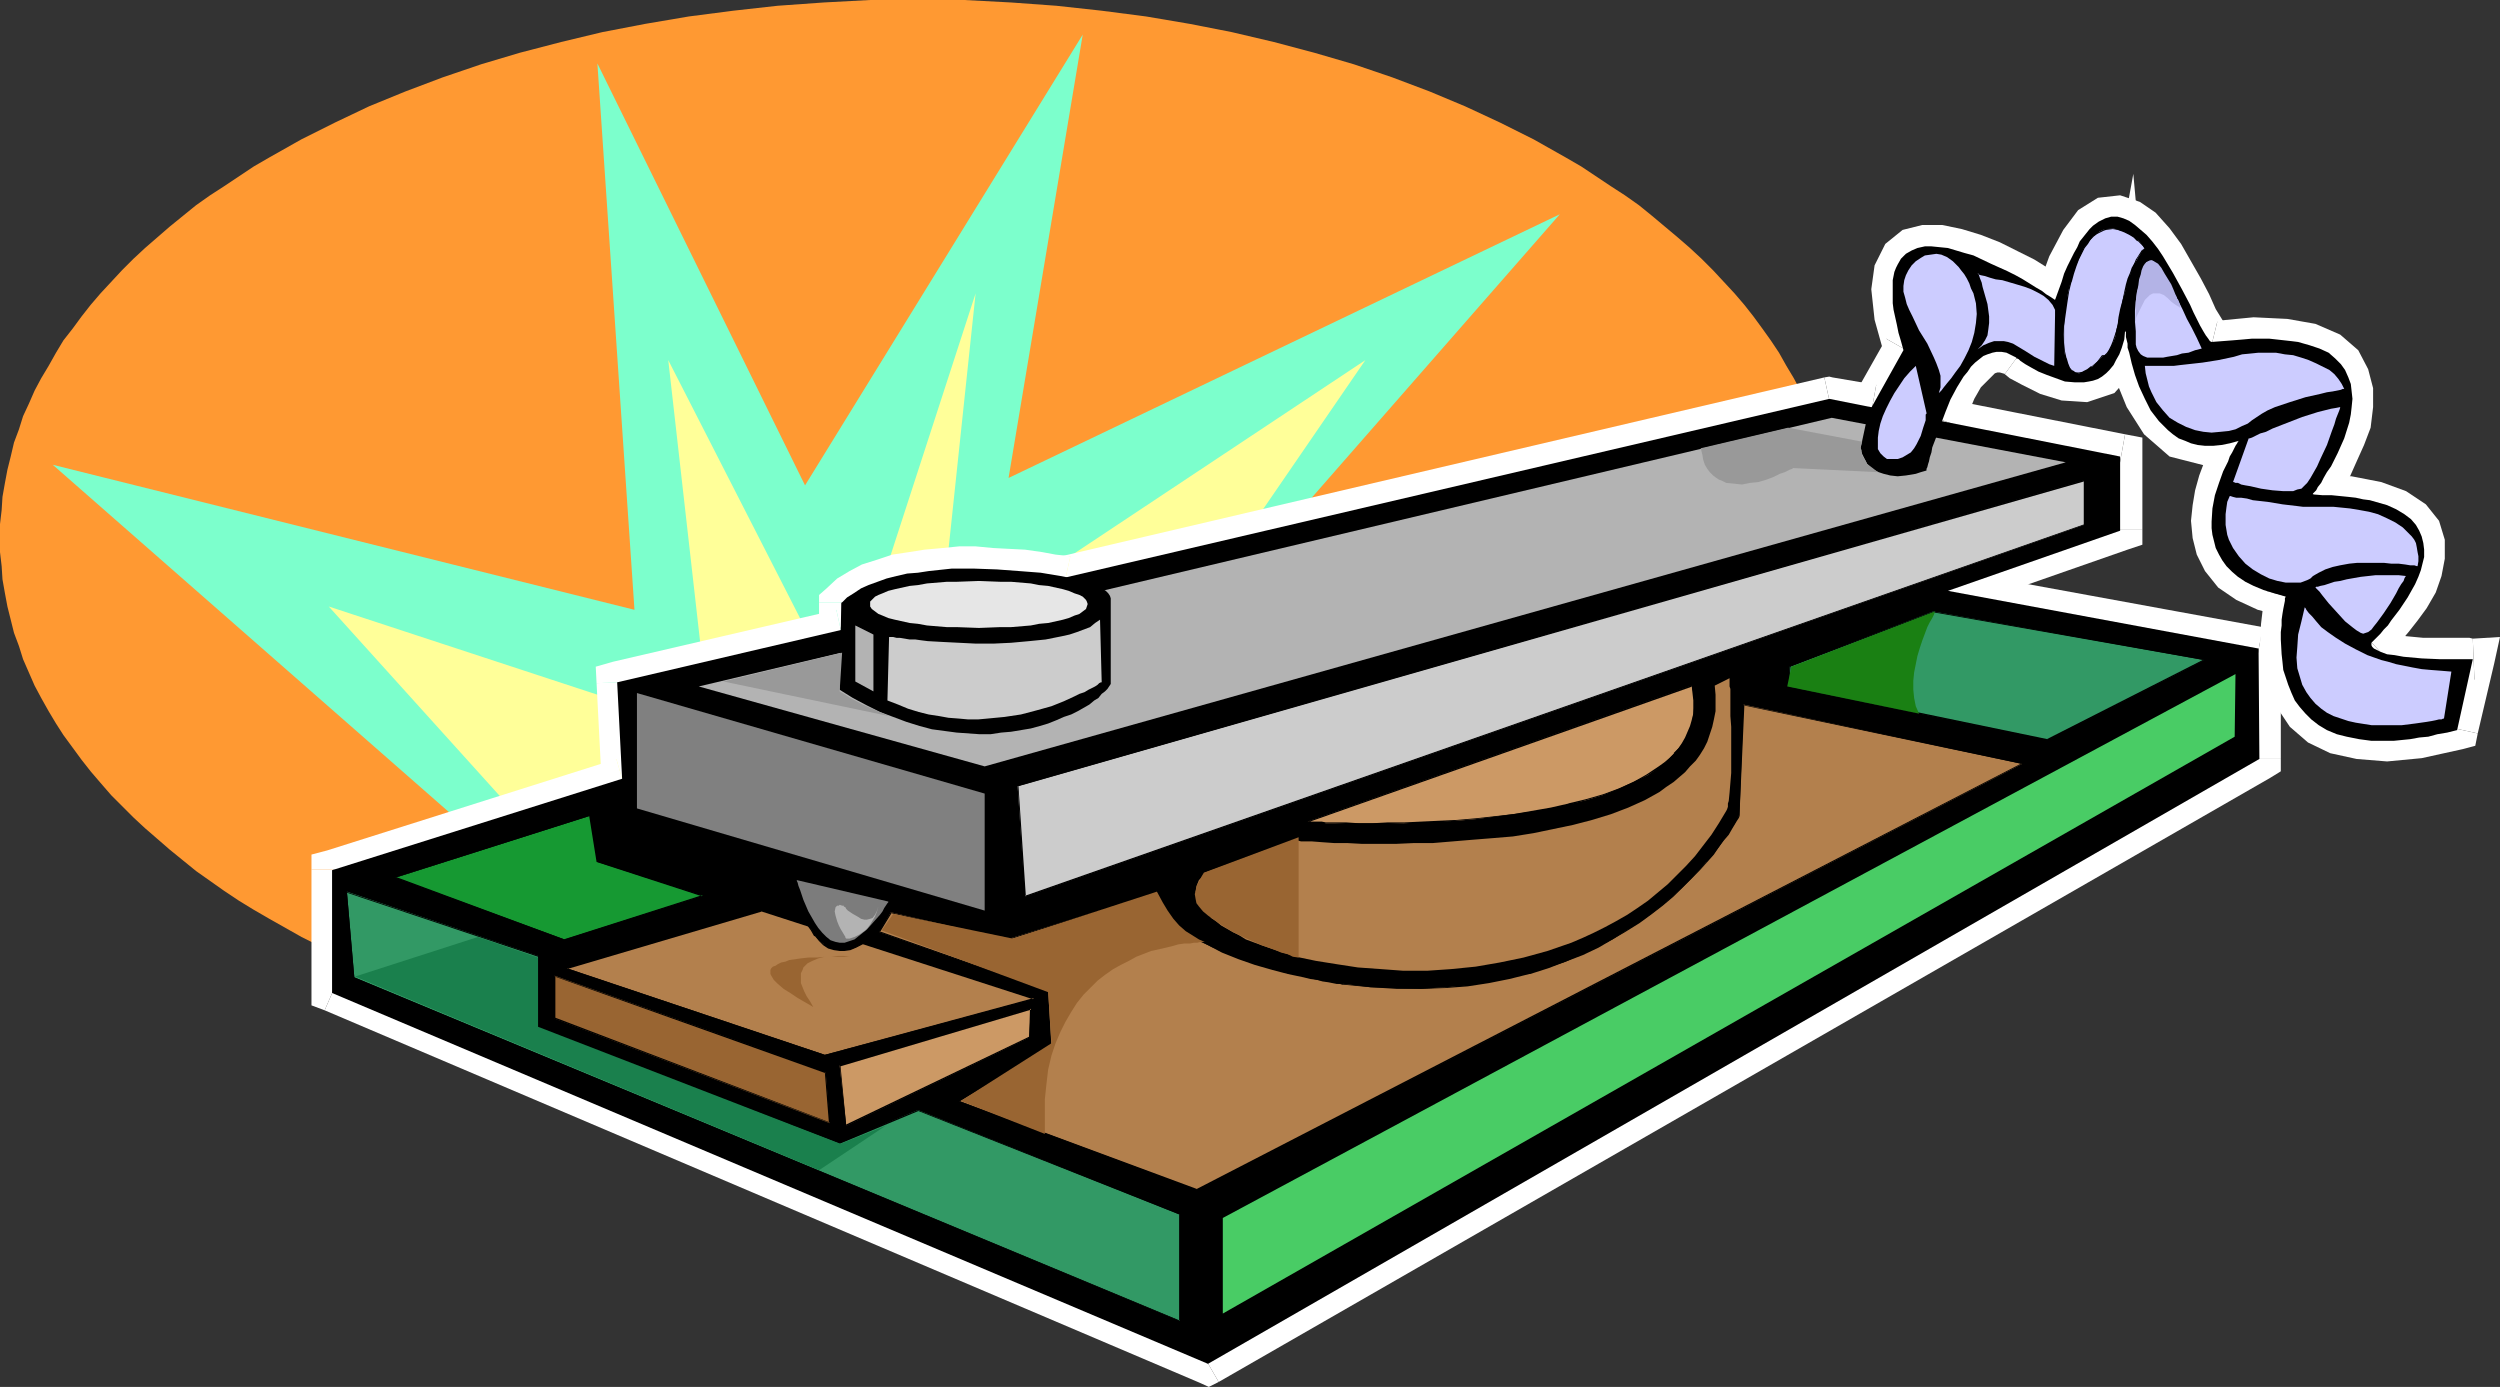 <?xml version="1.0" encoding="UTF-8" standalone="no"?>
<svg
   version="1.0"
   width="129.724mm"
   height="71.966mm"
   id="svg82"
   sodipodi:docname="Telegraph 1.wmf"
   xmlns:inkscape="http://www.inkscape.org/namespaces/inkscape"
   xmlns:sodipodi="http://sodipodi.sourceforge.net/DTD/sodipodi-0.dtd"
   xmlns="http://www.w3.org/2000/svg"
   xmlns:svg="http://www.w3.org/2000/svg">
  <rect width="100%" height="100%" fill="#333333" stroke="none"/>
  <sodipodi:namedview
     id="namedview82"
     pagecolor="#ffffff"
     bordercolor="#000000"
     borderopacity="0.25"
     inkscape:showpageshadow="2"
     inkscape:pageopacity="0.0"
     inkscape:pagecheckerboard="0"
     inkscape:deskcolor="#d1d1d1"
     inkscape:document-units="mm" />
  <defs
     id="defs1">
    <pattern
       id="WMFhbasepattern"
       patternUnits="userSpaceOnUse"
       width="6"
       height="6"
       x="0"
       y="0" />
  </defs>
  <path
     style="fill:#ff9932;fill-opacity:1;fill-rule:evenodd;stroke:none"
     d="m 180.022,0 h 9.05 l 9.211,0.485 8.888,0.646 8.888,0.97 8.726,1.131 8.565,1.455 8.242,1.616 8.242,1.939 7.918,2.101 7.757,2.263 7.595,2.586 7.272,2.747 6.949,2.909 6.949,3.232 6.464,3.232 6.302,3.556 3.07,1.778 2.909,1.939 2.909,1.939 2.747,1.778 2.747,1.939 2.586,2.101 5.01,4.202 2.424,2.101 2.262,2.101 2.262,2.263 2.101,2.263 2.101,2.263 1.939,2.263 1.778,2.263 1.778,2.424 1.616,2.263 1.616,2.424 1.454,2.586 1.454,2.424 1.293,2.424 1.131,2.586 0.97,2.424 0.97,2.586 0.97,2.586 0.646,2.747 0.646,2.586 0.485,2.586 0.485,2.747 0.323,2.586 0.162,2.747 v 2.747 2.747 l -0.162,2.747 -0.323,2.586 -0.485,2.747 -0.485,2.586 -0.646,2.586 -0.646,2.586 -0.97,2.586 -0.97,2.586 -0.97,2.586 -1.131,2.586 -1.293,2.424 -1.454,2.586 -1.454,2.424 -1.616,2.263 -1.616,2.424 -1.778,2.424 -1.778,2.263 -1.939,2.263 -2.101,2.424 -2.101,2.101 -2.262,2.263 -2.262,2.101 -2.424,2.101 -5.01,4.202 -2.586,2.101 -2.747,1.939 -2.747,1.939 -2.909,1.939 -2.909,1.778 -3.07,1.778 -6.302,3.556 -6.464,3.232 -6.949,3.232 -6.949,2.909 -7.272,2.747 -7.595,2.586 -7.757,2.263 -7.918,2.263 -8.242,1.778 -8.242,1.778 -8.565,1.455 -8.726,1.131 -8.888,0.97 -8.888,0.646 -9.211,0.323 -9.05,0.162 -9.373,-0.162 -9.05,-0.323 -9.05,-0.646 -8.726,-0.97 -8.726,-1.131 -8.565,-1.455 -8.403,-1.778 -8.08,-1.778 -8.08,-2.263 -7.595,-2.263 -7.595,-2.586 -7.272,-2.747 -7.11,-2.909 -6.787,-3.232 -6.464,-3.232 -6.302,-3.556 -3.07,-1.778 -2.909,-1.778 -2.909,-1.939 -2.747,-1.939 -2.747,-1.939 -2.586,-2.101 -2.586,-2.101 -2.424,-2.101 -2.424,-2.101 -2.262,-2.101 -2.262,-2.263 -2.101,-2.101 -2.101,-2.424 -1.939,-2.263 -1.778,-2.263 -1.778,-2.424 -1.778,-2.424 -1.454,-2.263 L 9.534,139.473 8.08,136.887 6.787,134.463 5.656,131.877 4.525,129.291 3.717,126.706 2.747,124.12 2.101,121.534 1.454,118.948 0.97,116.362 0.485,113.615 0.323,111.029 0,108.282 v -2.747 -2.747 L 0.323,100.039 0.485,97.453 0.97,94.706 1.454,92.12 2.101,89.534 2.747,86.787 3.717,84.201 4.525,81.615 5.656,79.191 6.787,76.605 l 1.293,-2.424 1.454,-2.424 1.454,-2.586 1.454,-2.424 1.778,-2.263 1.778,-2.424 1.778,-2.263 1.939,-2.263 2.101,-2.263 2.101,-2.263 2.262,-2.263 2.262,-2.101 2.424,-2.101 2.424,-2.101 2.586,-2.101 2.586,-2.101 2.747,-1.939 2.747,-1.778 2.909,-1.939 2.909,-1.939 3.07,-1.778 6.302,-3.556 6.464,-3.232 6.787,-3.232 7.11,-2.909 7.272,-2.747 7.595,-2.586 7.595,-2.263 8.08,-2.101 8.08,-1.939 8.403,-1.616 8.565,-1.455 8.726,-1.131 8.726,-0.97 9.05,-0.646 L 170.649,0 Z"
     id="path1" />
  <path
     style="fill:#7cffcc;fill-opacity:1;fill-rule:evenodd;stroke:none"
     d="M 245.793,110.706 305.908,42.02 197.798,93.736 212.342,6.788 157.883,95.191 117.16,12.444 124.432,119.595 10.342,91.15 113.766,181.816 Z"
     id="path2" />
  <path
     style="fill:#ffff99;fill-opacity:1;fill-rule:evenodd;stroke:none"
     d="M 233.512,120.564 267.771,70.625 184.062,126.221 191.334,57.535 165.317,137.695 131.057,70.625 139.299,143.513 64.478,118.948 113.928,173.735 Z"
     id="path3" />
  <path
     style="fill:#000000;fill-opacity:1;fill-rule:evenodd;stroke:none"
     d="m 381.052,82.423 1.131,-3.071 1.454,-2.909 0.808,-1.455 0.808,-1.293 0.808,-1.131 0.97,-1.131 0.97,-0.808 0.97,-0.808 0.97,-0.485 1.131,-0.485 h 0.97 1.131 l 1.293,0.485 1.131,0.808 h 0.162 v 0 l 0.323,0.323 0.323,0.162 0.485,0.323 0.485,0.323 1.131,0.646 1.454,0.808 1.616,0.808 1.778,0.646 1.778,0.485 1.939,0.162 h 1.939 0.808 l 0.97,-0.323 0.808,-0.323 0.808,-0.485 0.808,-0.646 0.646,-0.646 0.646,-0.97 0.808,-0.97 0.485,-1.131 0.485,-1.455 0.485,-1.455 0.323,-1.778 v 0.162 0.162 0.323 0.646 l 0.162,0.646 0.162,0.646 0.162,0.97 0.162,0.808 0.485,2.101 0.646,2.263 0.808,2.424 0.97,2.263 1.293,2.263 1.616,2.101 0.808,0.97 0.97,0.97 0.97,0.808 1.131,0.646 1.131,0.646 1.293,0.323 1.293,0.323 1.454,0.162 h 1.454 l 1.778,-0.162 1.616,-0.323 1.778,-0.485 v 0 l -0.162,0.323 -0.162,0.323 -0.323,0.485 -0.323,0.485 -0.323,0.808 -0.485,0.808 -0.323,0.808 -0.97,1.939 -0.808,2.263 -0.808,2.424 -0.485,2.586 -0.162,2.747 v 1.293 l 0.162,1.293 0.323,1.293 0.323,1.293 0.646,1.293 0.646,1.131 0.808,1.131 1.131,1.131 1.131,0.97 1.454,0.97 1.616,0.808 1.778,0.808 2.101,0.646 2.424,0.646 v 0 l -0.162,0.323 v 0.485 l -0.323,0.808 v 0.808 l -0.162,0.97 -0.162,0.97 -0.162,1.293 v 1.293 1.293 3.071 l 0.323,1.455 0.162,1.455 0.323,1.616 0.485,1.455 0.646,1.455 0.808,1.455 0.808,1.293 1.131,1.293 1.293,1.131 1.454,1.131 1.616,0.97 1.778,0.646 2.101,0.808 2.262,0.323 2.586,0.323 h 2.747 1.454 l 1.616,-0.162 1.616,-0.162 1.778,-0.323 1.778,-0.323 1.778,-0.323 1.939,-0.323 1.939,-0.485 3.232,-13.737 h -0.808 -0.97 -2.747 -1.778 l -3.555,-0.162 -3.717,-0.323 -1.778,-0.323 -1.454,-0.323 -1.293,-0.323 -0.97,-0.485 -0.323,-0.323 -0.323,-0.323 -0.162,-0.323 v -0.323 -0.162 l 0.323,-0.162 0.323,-0.323 0.485,-0.646 0.646,-0.646 0.646,-0.646 0.808,-0.97 0.646,-0.808 1.778,-2.263 1.454,-2.424 1.454,-2.586 0.646,-1.293 0.485,-1.293 0.323,-1.293 0.323,-1.455 v -1.293 l -0.162,-1.293 -0.162,-1.293 -0.646,-1.131 -0.646,-1.131 -1.131,-1.131 -1.131,-0.97 -1.616,-0.97 -1.778,-0.808 -1.131,-0.323 -1.131,-0.323 -1.293,-0.323 -1.293,-0.323 -1.293,-0.162 -1.454,-0.162 -1.616,-0.162 -1.616,-0.162 h -1.778 l -1.939,-0.162 v -0.162 l 0.323,-0.323 0.323,-0.485 0.323,-0.485 0.646,-0.808 0.485,-0.97 0.646,-1.131 0.646,-1.131 1.454,-2.747 1.131,-2.909 0.97,-3.071 0.323,-1.455 0.323,-1.616 0.162,-1.616 -0.162,-1.455 -0.162,-1.455 -0.485,-1.455 -0.646,-1.293 -0.808,-1.131 -1.131,-1.131 -1.454,-1.131 -1.616,-0.808 -1.939,-0.808 -1.131,-0.323 -1.131,-0.162 -1.293,-0.162 -1.293,-0.162 -1.454,-0.162 h -1.616 l -1.616,-0.162 -1.778,0.162 h -1.778 l -1.939,0.162 -1.939,0.162 -2.262,0.323 -0.323,-0.323 -0.323,-0.323 -0.485,-0.808 -0.485,-0.808 -0.646,-1.131 -0.646,-1.293 -0.646,-1.293 -0.646,-1.455 -1.616,-3.071 -1.939,-3.394 -1.778,-3.071 -1.131,-1.455 -0.97,-1.455 -1.131,-1.293 -1.131,-1.131 -1.131,-0.97 -1.131,-0.646 -1.131,-0.646 -1.131,-0.162 h -1.293 l -1.131,0.162 -1.293,0.646 -1.131,0.97 -0.646,0.646 -0.646,0.646 -0.646,0.808 -0.485,0.97 -0.646,0.97 -0.646,1.131 -0.646,1.293 -0.646,1.293 -0.485,1.455 -0.646,1.616 -0.646,1.778 -0.485,1.778 h -0.162 l -0.323,-0.323 -0.646,-0.323 -0.646,-0.485 -0.97,-0.646 -1.131,-0.646 -1.131,-0.808 -1.454,-0.808 -1.454,-0.808 -1.454,-0.646 -3.394,-1.616 -3.394,-1.455 -1.778,-0.646 -1.616,-0.485 -1.778,-0.485 -1.454,-0.162 -1.616,-0.162 -1.454,0.162 -1.293,0.162 -1.293,0.485 -0.97,0.646 -0.97,0.97 -0.808,1.131 -0.323,0.646 -0.162,0.808 -0.323,0.808 v 0.97 l -0.162,0.97 v 2.263 l 0.162,1.131 0.162,1.455 0.323,1.293 0.323,1.455 0.323,1.616 0.485,1.778 0.485,1.778 -6.141,11.151 -8.565,-1.616 -149.803,35.07 -2.424,-0.485 -2.747,-0.323 -2.909,-0.323 -3.07,-0.323 -3.232,-0.162 h -3.232 -3.232 l -3.07,0.162 -3.232,0.323 -3.07,0.323 -2.747,0.646 -2.747,0.646 -2.586,0.97 -2.262,0.97 -0.97,0.646 -0.97,0.646 -0.808,0.646 -0.808,0.808 v -0.162 5.495 l -43.794,10.182 0.97,18.909 -56.722,17.778 v 23.919 L 236.905,267.31 443.268,148.847 443.107,127.029 382.184,115.716 415.958,103.918 V 89.211 Z"
     id="path4" />
  <path
     style="fill:#ffffff;fill-opacity:1;fill-rule:evenodd;stroke:none"
     d="m 398.02,66.747 h -0.162 l -3.555,-1.939 h -4.04 l -3.717,1.455 -2.424,2.424 -2.262,2.747 -1.939,3.071 -1.454,3.232 -1.454,3.232 7.918,2.909 1.131,-2.909 1.131,-2.747 1.293,-2.263 1.454,-1.455 1.293,-1.293 0.485,-0.162 h 0.485 l 1.131,0.323 h -0.162 z"
     id="path5" />
  <path
     style="fill:#ffffff;fill-opacity:1;fill-rule:evenodd;stroke:none"
     d="m 421.129,64.484 -8.242,-0.323 -1.293,4.525 -1.454,1.616 -1.616,0.485 -2.586,-0.323 -2.909,-0.808 -2.747,-1.293 -1.778,-1.293 -0.485,-0.323 -4.848,6.626 0.97,0.808 2.424,1.293 3.555,1.778 4.202,1.293 5.01,0.323 5.333,-1.778 4.202,-4.687 2.262,-7.111 -8.242,-0.323 8.242,-0.485 -2.747,-30.383 -5.494,30.06 z"
     id="path6" />
  <path
     style="fill:#ffffff;fill-opacity:1;fill-rule:evenodd;stroke:none"
     d="m 442.784,88.565 -4.848,-6.141 -5.171,0.808 -3.394,-0.97 -2.747,-2.424 -2.262,-3.717 -1.616,-4.04 -0.97,-3.879 -0.646,-2.909 V 64.484 l -8.242,0.485 0.162,1.455 0.646,3.556 1.293,4.687 2.101,5.172 3.394,5.333 5.01,4.364 6.949,1.778 8.242,-1.131 -4.848,-6.303 6.949,4.687 6.626,-10.02 -11.474,3.879 z"
     id="path7" />
  <path
     style="fill:#ffffff;fill-opacity:1;fill-rule:evenodd;stroke:none"
     d="m 452.318,117.978 -3.232,-5.01 -3.717,-1.131 -2.747,-1.455 -1.939,-1.293 -1.293,-1.455 -0.646,-1.778 -0.646,-1.455 v -2.263 -2.101 l 0.485,-2.263 0.485,-1.939 0.808,-1.939 0.97,-1.778 0.646,-1.778 0.485,-0.808 0.646,-0.808 0.162,-0.162 -6.949,-4.687 -0.162,0.485 -0.646,0.808 -0.808,1.778 -0.97,1.616 -0.97,2.101 -0.97,2.586 -0.808,2.909 -0.485,2.909 -0.323,3.071 0.323,3.394 0.808,3.232 1.616,3.232 2.586,3.232 3.555,2.424 4.202,1.939 4.848,1.293 -3.232,-5.01 7.918,2.101 1.131,-4.202 -4.363,-0.808 z"
     id="path8" />
  <path
     style="fill:#ffffff;fill-opacity:1;fill-rule:evenodd;stroke:none"
     d="m 477.851,142.059 3.07,-2.909 -7.11,1.293 -5.656,0.485 -5.01,-0.162 -3.394,-0.808 -2.747,-1.293 -1.778,-1.616 -1.454,-1.939 -1.131,-2.263 -0.646,-2.424 -0.485,-2.424 v -2.747 -2.424 l 0.323,-1.939 0.323,-1.778 0.162,-0.97 v -0.162 l -7.918,-2.101 -0.162,0.808 -0.162,1.293 -0.323,1.616 -0.323,2.747 -0.162,2.909 0.162,3.232 0.485,3.717 1.131,3.556 1.778,3.394 2.262,3.394 3.555,3.071 4.363,2.101 5.171,1.131 5.979,0.485 6.787,-0.646 8.08,-1.778 2.909,-3.071 -2.909,3.071 2.424,-0.646 0.485,-2.424 z"
     id="path9" />
  <path
     style="fill:#ffffff;fill-opacity:1;fill-rule:evenodd;stroke:none"
     d="m 485.284,133.332 -4.202,-5.01 -3.232,13.737 8.08,1.778 3.232,-13.737 -4.202,-4.848 4.202,4.848 1.131,-5.172 -5.333,0.323 z"
     id="path10" />
  <path
     style="fill:#ffffff;fill-opacity:1;fill-rule:evenodd;stroke:none"
     d="m 462.499,123.15 -1.454,2.909 2.747,4.687 3.555,1.455 3.717,0.646 3.878,0.323 3.878,0.323 h 3.07 2.424 l 0.97,-0.162 -0.323,-8.081 -0.646,-0.162 h -2.424 -3.07 -3.555 l -3.394,-0.323 -2.586,-0.485 -0.97,-0.323 0.97,2.101 -1.454,2.909 -5.333,-5.818 -1.454,1.131 v 1.778 z"
     id="path11" />
  <path
     style="fill:#ffffff;fill-opacity:1;fill-rule:evenodd;stroke:none"
     d="m 450.379,94.544 3.394,6.465 6.464,0.485 4.848,0.808 3.232,1.131 1.939,1.455 0.808,0.97 0.323,1.293 v 1.616 l -0.485,1.778 -0.808,2.263 -1.131,2.101 -1.454,2.101 -1.454,2.101 -1.454,1.778 -1.293,1.293 -0.808,0.646 v 0.323 l 5.333,5.818 0.485,-0.323 0.97,-0.97 1.293,-1.616 1.778,-2.101 1.778,-2.263 1.778,-2.424 1.778,-3.071 1.131,-3.232 0.646,-3.394 v -3.717 l -1.131,-3.717 -2.586,-3.232 -3.878,-2.586 -4.848,-1.778 -5.818,-1.131 -7.434,-0.485 3.232,6.465 -6.626,-4.848 -4.686,6.303 8.08,0.162 z"
     id="path12" />
  <path
     style="fill:#ffffff;fill-opacity:1;fill-rule:evenodd;stroke:none"
     d="m 432.926,70.949 1.454,0.162 7.595,-0.808 5.979,0.323 4.202,0.808 2.424,1.131 1.454,1.293 0.808,1.455 0.485,1.778 v 2.263 l -0.485,2.424 -0.808,2.586 -1.293,2.586 -1.131,2.586 -1.131,1.939 -1.131,1.778 -0.808,1.131 -0.162,0.162 6.626,4.848 0.485,-0.646 0.646,-1.131 1.293,-1.778 1.454,-2.424 1.293,-2.909 1.454,-3.232 1.293,-3.394 0.485,-4.04 v -3.717 l -0.97,-3.717 -1.939,-3.717 -3.555,-3.071 -4.848,-2.101 -5.494,-0.97 -6.626,-0.323 -8.403,0.808 h 1.293 l -1.939,7.919 0.646,0.323 0.808,-0.162 z"
     id="path13" />
  <path
     style="fill:#ffffff;fill-opacity:1;fill-rule:evenodd;stroke:none"
     d="m 400.929,61.898 6.302,-2.263 2.262,-6.141 2.101,-4.04 1.778,-2.424 0.97,-0.485 0.646,-0.162 0.808,0.485 1.454,0.97 1.778,1.778 1.778,2.586 1.939,3.071 1.616,3.071 1.616,3.232 1.454,2.747 1.131,2.424 1.293,1.939 3.07,2.263 1.939,-7.919 1.616,0.808 -0.646,-1.131 -1.293,-2.101 -1.293,-2.909 -1.616,-3.071 -1.939,-3.394 -1.939,-3.394 -2.262,-3.071 -2.747,-3.071 -3.07,-2.101 -3.878,-1.293 -4.363,0.485 -3.878,2.424 -2.909,3.879 -2.747,5.172 -2.586,7.111 6.302,-2.101 -4.686,6.626 4.525,3.071 1.778,-5.333 z"
     id="path14" />
  <path
     style="fill:#ffffff;fill-opacity:1;fill-rule:evenodd;stroke:none"
     d="m 377.012,70.464 0.323,-3.071 -1.616,-6.141 -0.323,-4.525 0.162,-2.747 0.485,-0.97 0.646,-0.646 1.293,-0.162 h 1.939 l 2.747,0.485 3.232,1.131 3.07,1.131 3.07,1.616 2.909,1.616 2.586,1.293 1.778,1.293 1.293,0.97 0.323,0.162 4.686,-6.626 -0.646,-0.485 -1.293,-0.97 -2.101,-1.293 -2.586,-1.616 -3.232,-1.616 -3.555,-1.778 -3.717,-1.455 -3.717,-1.131 -3.878,-0.808 h -3.878 l -3.878,0.97 -3.394,2.747 -2.101,4.202 -0.646,4.687 0.646,5.98 1.939,6.949 0.323,-3.232 7.11,4.04 0.97,-1.616 -0.646,-1.455 z"
     id="path15" />
  <path
     style="fill:#ffffff;fill-opacity:1;fill-rule:evenodd;stroke:none"
     d="m 366.508,83.555 4.363,-1.939 6.141,-11.151 -7.11,-4.04 -6.302,11.151 4.363,-2.101 -1.454,8.081 2.909,0.646 1.454,-2.586 z"
     id="path16" />
  <path
     style="fill:#ffffff;fill-opacity:1;fill-rule:evenodd;stroke:none"
     d="m 359.56,82.1 h -1.616 l 8.565,1.455 1.454,-8.081 -8.565,-1.455 h -1.616 1.616 l -0.646,-0.162 -0.97,0.162 z"
     id="path17" />
  <path
     style="fill:#ffffff;fill-opacity:1;fill-rule:evenodd;stroke:none"
     d="m 208.141,117.17 h 1.778 L 359.56,82.1 357.782,74.019 208.141,109.09 h 1.778 l -1.778,8.081 0.808,0.162 0.97,-0.162 z"
     id="path18" />
  <path
     style="fill:#ffffff;fill-opacity:1;fill-rule:evenodd;stroke:none"
     d="m 169.033,118.14 -1.293,2.747 1.131,-0.808 1.454,-0.808 1.939,-1.131 2.101,-0.646 2.424,-0.646 2.586,-0.485 2.909,-0.485 2.909,-0.323 h 2.909 3.232 3.07 l 3.232,0.162 2.909,0.162 2.747,0.485 2.586,0.485 2.262,0.323 1.778,-8.081 -2.909,-0.323 -2.586,-0.485 -3.394,-0.485 -3.232,-0.162 -3.07,-0.162 -3.394,-0.323 h -3.232 l -3.232,0.323 -3.555,0.323 -3.07,0.485 -3.232,0.485 -2.909,0.97 -3.07,0.97 -2.424,1.293 -2.424,1.455 -2.262,2.101 -1.293,2.586 1.293,-2.586 -1.293,1.131 v 1.455 z"
     id="path19" />
  <path
     style="fill:#ffffff;fill-opacity:1;fill-rule:evenodd;stroke:none"
     d="m 165.801,127.675 3.232,-4.04 v -5.495 h -8.403 v 5.495 l 3.394,-4.04 1.778,8.081 3.232,-0.97 v -3.071 z"
     id="path20" />
  <path
     style="fill:#ffffff;fill-opacity:1;fill-rule:evenodd;stroke:none"
     d="m 125.078,133.655 -3.07,4.202 43.794,-10.182 -1.778,-8.081 -43.794,10.182 -3.232,4.202 3.232,-4.202 -3.394,0.97 0.162,3.232 z"
     id="path21" />
  <path
     style="fill:#ffffff;fill-opacity:1;fill-rule:evenodd;stroke:none"
     d="m 123.139,156.604 2.747,-4.04 -0.808,-18.909 -8.08,0.323 0.97,18.909 2.909,-4.04 2.262,7.757 3.07,-0.97 -0.323,-3.071 z"
     id="path22" />
  <path
     style="fill:#ffffff;fill-opacity:1;fill-rule:evenodd;stroke:none"
     d="m 69.488,170.503 -3.07,4.04 56.722,-17.939 -2.262,-7.757 -56.722,17.939 -3.07,3.717 3.07,-3.717 -3.07,0.808 v 2.909 z"
     id="path23" />
  <path
     style="fill:#ffffff;fill-opacity:1;fill-rule:evenodd;stroke:none"
     d="m 66.902,190.705 2.586,3.717 v -23.919 h -8.403 v 23.919 l 2.586,3.717 -2.586,-3.717 v 2.747 l 2.586,0.97 z"
     id="path24" />
  <path
     style="fill:#ffffff;fill-opacity:1;fill-rule:evenodd;stroke:none"
     d="m 234.805,263.754 3.717,-0.162 -171.619,-72.888 -3.232,7.434 171.619,73.05 3.717,-0.162 -3.717,0.162 1.778,0.808 1.939,-0.97 z"
     id="path25" />
  <path
     style="fill:#ffffff;fill-opacity:1;fill-rule:evenodd;stroke:none"
     d="m 438.905,148.847 2.262,-3.556 -206.363,118.463 4.202,7.273 206.201,-118.463 2.101,-3.717 -2.101,3.717 2.101,-1.293 v -2.424 z"
     id="path26" />
  <path
     style="fill:#ffffff;fill-opacity:1;fill-rule:evenodd;stroke:none"
     d="m 442.299,131.069 -3.394,-4.04 v 21.818 h 8.403 v -21.818 l -3.555,-4.04 3.555,4.04 -0.162,-3.394 -3.394,-0.646 z"
     id="path27" />
  <path
     style="fill:#ffffff;fill-opacity:1;fill-rule:evenodd;stroke:none"
     d="m 380.891,111.837 0.485,8.081 60.923,11.151 1.454,-8.081 -60.923,-11.151 0.646,7.757 -2.586,-7.757 -14.382,5.01 14.867,3.071 z"
     id="path28" />
  <path
     style="fill:#ffffff;fill-opacity:1;fill-rule:evenodd;stroke:none"
     d="m 411.756,103.918 2.909,-3.879 -33.774,11.798 2.586,7.757 33.774,-11.798 2.909,-3.879 -2.909,3.879 2.909,-0.97 v -2.909 z"
     id="path29" />
  <path
     style="fill:#ffffff;fill-opacity:1;fill-rule:evenodd;stroke:none"
     d="m 415.312,93.251 -3.555,-4.04 v 14.707 h 8.403 V 89.211 l -3.394,-4.04 3.394,4.04 v -3.394 l -3.394,-0.646 z"
     id="path30" />
  <path
     style="fill:#ffffff;fill-opacity:1;fill-rule:evenodd;stroke:none"
     d="m 377.012,80.969 3.232,5.495 35.067,6.788 1.454,-8.081 -35.067,-6.949 3.232,5.656 -7.918,-2.909 -1.616,4.364 4.848,1.131 z"
     id="path31" />
  <path
     style="fill:#000000;fill-opacity:1;fill-rule:evenodd;stroke:none"
     d="m 65.125,170.665 56.883,-17.939 -0.97,-18.909 237.713,-55.595 57.045,11.313 v 14.545 l -33.774,11.798 60.923,11.313 0.162,21.656 L 236.905,267.472 65.125,194.745 Z"
     id="path32" />
  <path
     style="fill:#49cc65;fill-opacity:1;fill-rule:evenodd;stroke:none"
     d="M 438.42,132.2 239.814,238.866 v 18.747 L 438.259,144.483 Z"
     id="path33" />
  <path
     style="fill:#329965;fill-opacity:1;fill-rule:evenodd;stroke:none"
     d="m 68.034,174.867 1.454,16.808 161.923,67.393 v -20.848 l -51.389,-20.525 -15.352,6.465 -59.307,-22.626 0.162,-14.06 z"
     id="path34" />
  <path
     style="fill:#000000;fill-opacity:1;fill-rule:evenodd;stroke:none"
     d="m 67.872,174.867 1.454,16.97 162.246,67.393 v -21.171 l -51.55,-20.363 -15.514,6.303 h 0.162 l -59.307,-22.626 v 0.162 l 0.323,-14.06 -37.814,-12.606 v 0.162 l 37.653,12.606 v -0.162 l -0.323,14.06 59.469,22.788 15.514,-6.465 h -0.162 l 51.389,20.363 h -0.162 v 20.848 h 0.323 L 69.488,191.675 v 0 l -1.454,-16.808 -0.162,0.162 z"
     id="path35" />
  <path
     style="fill:#996532;fill-opacity:1;fill-rule:evenodd;stroke:none"
     d="m 108.757,191.351 v 8.404 l 53.974,20.525 -0.808,-10.02 z"
     id="path36" />
  <path
     style="fill:#000000;fill-opacity:1;fill-rule:evenodd;stroke:none"
     d="m 108.595,191.351 v 8.404 l 54.298,20.525 -0.97,-10.182 -53.328,-18.747 0.162,0.162 53.005,18.909 v -0.162 l 0.808,10.02 0.162,-0.162 -53.813,-20.525 v 0.162 -8.404 l -0.162,0.162 z"
     id="path37" />
  <path
     style="fill:#cc9965;fill-opacity:1;fill-rule:evenodd;stroke:none"
     d="m 164.67,208.967 1.293,11.798 35.875,-17.293 0.323,-5.657 z"
     id="path38" />
  <path
     style="fill:#000000;fill-opacity:1;fill-rule:evenodd;stroke:none"
     d="m 164.67,208.806 1.131,12.121 36.198,-17.454 0.323,-5.818 -37.653,11.151 0.162,0.323 37.491,-11.151 -0.323,-0.162 -0.162,5.657 v -0.162 l -36.037,17.293 0.162,0.162 -1.131,-11.798 v 0.162 z"
     id="path39" />
  <path
     style="fill:#b3804d;fill-opacity:1;fill-rule:evenodd;stroke:none"
     d="m 161.761,206.866 41.046,-10.99 -53.328,-17.293 -38.299,11.313 z"
     id="path40" />
  <path
     style="fill:#000000;fill-opacity:1;fill-rule:evenodd;stroke:none"
     d="m 161.761,207.028 41.531,-11.151 -53.813,-17.454 -38.784,11.475 51.066,17.131 v -0.162 l -50.581,-16.97 v 0.162 l 38.299,-11.313 h -0.162 l 53.49,17.293 v -0.323 l -41.046,11.151 v 0 z"
     id="path41" />
  <path
     style="fill:#cccccc;fill-opacity:1;fill-rule:evenodd;stroke:none"
     d="m 408.686,94.221 -209.11,59.959 1.454,21.656 207.656,-72.888 v 0 z"
     id="path42" />
  <path
     style="fill:#000000;fill-opacity:1;fill-rule:evenodd;stroke:none"
     d="m 408.848,94.059 -209.272,59.959 1.293,21.98 207.979,-73.05 h -0.162 v 0 h 0.162 V 94.059 l -0.162,0.162 v 8.727 h 0.162 v -0.162 l -207.817,72.888 0.162,0.162 -1.454,-21.656 v 0 l 209.11,-59.797 -0.162,-0.162 z"
     id="path43" />
  <path
     style="fill:#808080;fill-opacity:1;fill-rule:evenodd;stroke:none"
     d="m 124.917,135.918 68.195,19.717 v 22.949 l -68.195,-20.04 z"
     id="path44" />
  <path
     style="fill:#b3b3b3;fill-opacity:1;fill-rule:evenodd;stroke:none"
     d="m 137.037,134.625 56.075,15.677 212.019,-59.636 -45.894,-8.727 z"
     id="path45" />
  <path
     style="fill:#169932;fill-opacity:1;fill-rule:evenodd;stroke:none"
     d="m 115.705,159.998 -38.138,12.121 33.128,12.121 27.149,-8.566 -20.685,-6.626 z"
     id="path46" />
  <path
     style="fill:#000000;fill-opacity:1;fill-rule:evenodd;stroke:none"
     d="m 115.867,159.675 -38.622,12.444 33.451,12.283 27.472,-8.727 -20.846,-6.788 v 0.162 l -1.454,-9.374 -0.323,0.323 1.454,9.05 20.846,6.788 v -0.323 l -27.31,8.727 h 0.162 L 77.568,171.958 v 0.162 l 38.138,-12.121 h -0.162 z"
     id="path47" />
  <path
     style="fill:#cc9965;fill-opacity:1;fill-rule:evenodd;stroke:none"
     d="m 331.764,134.463 -75.306,26.666 h 0.485 l 0.485,0.162 h 0.485 0.485 0.808 l 0.808,0.162 h 1.778 2.262 2.424 2.747 2.909 3.232 l 3.394,-0.162 3.394,-0.162 3.555,-0.162 3.717,-0.323 7.272,-0.97 3.717,-0.485 3.717,-0.646 3.555,-0.808 3.394,-0.808 3.232,-0.97 3.232,-1.293 2.747,-1.293 2.747,-1.293 2.424,-1.616 0.97,-0.808 0.97,-0.97 0.97,-0.97 0.808,-0.97 0.808,-0.97 0.646,-1.131 0.485,-0.97 0.485,-1.293 0.323,-1.131 0.162,-1.293 0.162,-1.293 v -1.293 l -0.162,-1.455 z"
     id="path48" />
  <path
     style="fill:#000000;fill-opacity:1;fill-rule:evenodd;stroke:none"
     d="m 331.926,134.301 -76.114,26.99 h 1.131 l 0.485,0.162 h 0.485 0.485 0.808 0.808 1.778 l 2.262,0.162 h 2.424 2.747 2.909 l 3.232,-0.162 h 3.394 l 3.394,-0.162 3.555,-0.323 3.717,-0.323 7.272,-0.808 3.717,-0.485 3.717,-0.646 3.555,-0.808 v 0 l 3.394,-0.97 3.394,-0.97 3.07,-1.131 2.909,-1.293 2.586,-1.455 2.424,-1.455 1.131,-0.808 v -0.162 l 0.97,-0.808 0.97,-0.97 v 0 l 0.808,-0.97 0.808,-1.131 0.646,-0.97 0.485,-1.131 0.485,-1.131 0.323,-1.293 v 0 l 0.162,-1.293 0.162,-1.293 v -1.293 l -0.162,-1.455 -0.323,-1.616 -0.162,0.162 0.162,1.455 0.162,1.455 v 1.293 1.293 l -0.323,1.293 v 0 l -0.323,1.131 -0.485,1.131 -0.485,1.131 -0.646,1.131 -0.646,0.97 -0.97,0.97 h 0.162 l -0.97,0.97 -0.97,0.808 v 0 l -1.131,0.808 -2.424,1.616 -2.586,1.455 -2.909,1.293 -3.07,1.131 -3.394,0.97 -3.394,0.808 h 0.162 l -3.555,0.808 -3.717,0.646 -3.717,0.646 -7.272,0.808 -3.717,0.323 -3.555,0.162 -3.394,0.162 -3.394,0.162 h -3.232 l -2.909,0.162 h -2.747 l -2.424,-0.162 h -2.262 -1.778 l -0.808,-0.162 h -0.808 -0.485 -0.485 -0.485 -0.485 v 0.162 l 75.467,-26.666 -0.162,-0.162 z"
     id="path49" />
  <path
     style="fill:#b3804d;fill-opacity:1;fill-rule:evenodd;stroke:none"
     d="m 336.289,134.463 2.909,-1.455 v 0.485 0.485 0.646 l 0.162,0.485 v 1.455 1.778 2.101 l 0.162,2.101 v 2.263 4.525 2.263 l -0.162,1.939 -0.162,1.939 -0.162,1.616 -0.162,0.485 v 0.646 l -0.162,0.485 -0.162,0.323 -1.454,2.424 -1.454,2.263 -1.616,2.101 -1.616,2.101 -1.778,1.939 -1.778,1.778 -1.778,1.778 -1.939,1.616 -1.939,1.616 -2.101,1.455 -1.939,1.293 -2.262,1.293 -2.101,1.131 -2.262,1.131 -2.101,0.97 -2.262,0.97 -4.686,1.616 -4.686,1.293 -4.686,0.97 -4.686,0.808 -4.848,0.485 -4.686,0.323 h -4.686 l -4.363,-0.323 -4.525,-0.323 -4.202,-0.646 -4.04,-0.646 -3.878,-0.808 -3.555,-1.131 -3.232,-1.131 -3.07,-1.131 -1.293,-0.808 -1.293,-0.646 -1.131,-0.646 -1.131,-0.646 -0.97,-0.808 -0.97,-0.646 -0.646,-0.808 -0.808,-0.646 -0.485,-0.808 -0.485,-0.646 -0.323,-0.808 -0.162,-0.808 -0.162,-0.646 0.162,-0.808 0.162,-0.646 0.323,-0.808 0.646,-0.646 0.485,-0.808 17.291,-6.303 h 0.323 0.162 0.485 l 0.646,0.162 h 0.485 0.808 0.808 l 2.101,0.162 2.262,0.162 h 2.586 l 2.909,0.162 h 3.232 3.394 l 3.555,-0.162 h 3.717 l 3.878,-0.323 3.878,-0.323 4.04,-0.323 3.878,-0.323 4.04,-0.646 3.878,-0.808 3.878,-0.808 3.717,-0.97 3.717,-1.131 3.394,-1.293 3.232,-1.455 2.909,-1.616 1.293,-0.97 1.454,-0.97 1.131,-0.97 1.131,-0.97 0.97,-1.131 1.131,-1.131 0.808,-1.131 0.808,-1.293 0.646,-1.293 0.485,-1.455 0.485,-1.455 0.323,-1.455 0.323,-1.616 v -1.616 -1.616 z"
     id="path50" />
  <path
     style="fill:#b3804d;fill-opacity:1;fill-rule:evenodd;stroke:none"
     d="m 174.689,178.907 -2.262,3.879 32.966,11.475 0.646,10.99 -17.938,10.667 46.702,17.454 161.761,-83.555 -54.621,-11.636 -0.808,21.818 h -0.162 l -0.162,0.323 -0.323,0.646 -0.323,0.646 -0.646,0.97 -0.646,0.97 -0.808,1.131 -0.97,1.455 -1.131,1.455 -1.293,1.455 -1.454,1.616 -1.454,1.616 -1.778,1.778 -1.778,1.616 -2.101,1.778 -2.262,1.778 -2.262,1.616 -2.586,1.616 -2.747,1.778 -2.909,1.455 -3.07,1.455 -3.232,1.455 -3.394,1.131 -3.717,1.131 -3.878,0.97 -4.04,0.808 -4.202,0.646 -4.363,0.323 -4.686,0.323 -4.848,-0.162 -5.171,-0.162 -5.171,-0.646 h -0.162 -0.162 -0.485 l -0.646,-0.162 -0.808,-0.162 -0.808,-0.162 -1.131,-0.162 -1.131,-0.162 -1.293,-0.323 -1.293,-0.323 -3.07,-0.646 -3.07,-0.808 -3.232,-0.97 -3.394,-1.131 -3.232,-1.293 -3.07,-1.455 -1.454,-0.808 -1.293,-0.808 -1.454,-0.97 -1.131,-0.808 -1.131,-1.131 -0.97,-0.97 -0.808,-1.131 -0.646,-1.131 -0.485,-1.131 -0.323,-1.293 -29.411,9.212 z"
     id="path51" />
  <path
     style="fill:#000000;fill-opacity:1;fill-rule:evenodd;stroke:none"
     d="m 174.689,178.907 -2.424,3.879 33.128,11.636 -0.162,-0.162 0.646,10.99 v -0.162 l -18.099,10.828 47.026,17.616 162.085,-83.878 -55.106,-11.475 -0.808,21.818 v -0.162 0.162 l -0.323,0.323 -0.323,0.485 -0.323,0.808 -0.646,0.808 -0.646,1.131 -0.808,1.131 -0.97,1.293 -1.131,1.455 -1.293,1.616 h 0.162 l -1.454,1.455 -1.616,1.778 -1.616,1.616 -1.939,1.778 v 0 l -1.939,1.616 -2.262,1.778 -2.424,1.616 -2.586,1.778 -2.586,1.616 -2.909,1.455 -3.07,1.455 -3.394,1.455 -3.394,1.131 -3.555,1.131 v 0 l -3.878,0.97 -4.04,0.808 -4.202,0.646 -4.363,0.485 -4.686,0.162 -4.848,-0.162 -5.171,-0.162 -5.171,-0.485 h -0.162 l -0.162,-0.162 h -0.485 l -0.646,-0.162 -0.808,-0.162 -0.808,-0.162 -1.131,-0.162 -1.131,-0.162 -1.293,-0.323 -1.293,-0.323 -3.07,-0.646 -3.07,-0.808 v 0 l -3.232,-0.97 -3.394,-1.131 -3.232,-1.293 -3.07,-1.455 -1.454,-0.808 -1.293,-0.808 -1.293,-0.97 -1.293,-0.808 v 0 l -0.97,-0.97 v 0 l -0.97,-0.97 -0.808,-1.131 -0.646,-1.131 -0.485,-1.293 -0.485,-1.293 -29.411,9.374 v 0 l -22.786,-5.333 v 0.162 l 22.786,5.333 29.411,-9.212 h -0.162 l 0.323,1.131 0.485,1.293 0.646,1.131 0.97,0.97 0.808,1.131 h 0.162 l 1.131,0.97 v 0 l 1.131,0.97 1.293,0.97 1.454,0.808 1.454,0.646 3.07,1.616 3.232,1.293 3.232,1.131 3.394,0.97 v 0 l 3.07,0.808 3.07,0.646 1.293,0.323 1.293,0.162 1.131,0.323 1.131,0.162 0.808,0.162 0.808,0.162 h 0.646 l 0.485,0.162 h 0.162 0.162 l 5.171,0.485 5.171,0.323 h 4.848 l 4.686,-0.162 4.363,-0.323 4.202,-0.646 4.04,-0.808 3.878,-0.97 h 0.162 l 3.555,-1.131 3.394,-1.293 3.394,-1.293 3.07,-1.455 2.747,-1.616 2.747,-1.616 2.586,-1.616 2.424,-1.778 2.101,-1.616 2.101,-1.778 v 0 l 1.778,-1.778 1.778,-1.778 1.616,-1.616 1.454,-1.616 v 0 l 1.293,-1.455 0.97,-1.455 0.97,-1.293 0.97,-1.131 0.646,-1.131 0.485,-0.808 0.485,-0.808 0.323,-0.485 0.162,-0.323 v -0.162 l 0.97,-21.818 -0.162,0.162 54.621,11.475 v -0.162 l -161.923,83.555 h 0.162 l -46.702,-17.293 v 0.162 l 18.099,-10.828 -0.646,-10.99 -33.128,-11.636 0.162,0.162 2.262,-3.717 h -0.162 z"
     id="path52" />
  <path
     style="fill:#329965;fill-opacity:1;fill-rule:evenodd;stroke:none"
     d="m 379.113,119.918 -28.118,10.828 -0.162,3.879 50.742,10.505 30.704,-15.677 z"
     id="path53" />
  <path
     style="fill:#000000;fill-opacity:1;fill-rule:evenodd;stroke:none"
     d="m 379.113,119.918 -28.118,10.667 -0.323,4.04 50.904,10.667 31.189,-16 -53.651,-9.374 v 0.162 l 53.166,9.374 v -0.162 L 401.414,144.968 h 0.162 L 350.833,134.463 v 0.162 l 0.323,-3.879 v 0 l 28.118,-10.667 h -0.162 z"
     id="path54" />
  <path
     style="fill:#996532;fill-opacity:1;fill-rule:evenodd;stroke:none"
     d="m 168.064,187.634 h -0.162 -0.485 -0.808 l -1.131,-0.162 h -1.131 l -1.293,0.162 h -1.293 l -1.293,0.323 -1.131,0.485 -0.97,0.485 -0.808,0.808 -0.162,0.485 -0.323,0.646 v 0.485 0.646 0.808 l 0.323,0.808 0.323,0.808 0.485,0.97 0.646,0.97 0.646,1.131 -3.07,-1.778 -1.454,-0.97 -1.293,-0.808 -1.131,-0.97 -0.808,-0.808 -0.485,-0.808 -0.162,-0.323 v -0.485 -0.323 l 0.162,-0.323 0.323,-0.323 0.485,-0.162 0.485,-0.323 0.646,-0.323 0.808,-0.162 0.808,-0.323 1.131,-0.162 1.131,-0.162 1.454,-0.162 h 1.616 l 1.778,-0.162 z"
     id="path55" />
  <path
     style="fill:#000000;fill-opacity:1;fill-rule:evenodd;stroke:none"
     d="m 217.837,133.655 v 0.485 l -0.323,0.485 -0.323,0.485 -0.485,0.485 -0.646,0.485 -0.646,0.808 -0.808,0.485 -0.97,0.808 -1.131,0.646 -1.131,0.646 -1.293,0.646 -1.454,0.485 -1.454,0.646 -1.616,0.646 -1.616,0.485 -1.778,0.485 -3.878,0.646 -1.939,0.162 -2.101,0.323 h -2.101 l -2.262,-0.162 -2.262,-0.162 -2.424,-0.323 -2.424,-0.323 -2.424,-0.646 -2.586,-0.808 -2.586,-0.97 -2.586,-0.97 -2.586,-1.293 -2.747,-1.455 -2.586,-1.616 0.323,-17.131 v 0.162 l 1.131,-1.131 1.293,-0.808 1.454,-0.97 1.454,-0.646 1.778,-0.646 1.778,-0.646 1.939,-0.485 2.101,-0.485 2.101,-0.162 2.101,-0.323 4.525,-0.485 h 4.363 l 4.525,0.162 4.363,0.323 4.202,0.323 1.939,0.323 1.939,0.323 1.616,0.323 1.616,0.485 1.454,0.323 1.293,0.485 1.131,0.485 0.97,0.323 0.808,0.485 0.485,0.485 0.323,0.485 0.162,0.485 z"
     id="path56" />
  <path
     style="fill:#e6e6e6;fill-opacity:1;fill-rule:evenodd;stroke:none"
     d="m 191.981,113.938 4.202,0.162 h 2.101 l 1.939,0.162 1.939,0.162 1.616,0.323 1.778,0.162 1.454,0.323 1.454,0.323 1.131,0.323 1.131,0.485 0.97,0.323 0.646,0.323 0.646,0.646 0.162,0.323 0.162,0.485 -0.162,0.485 -0.162,0.485 -0.646,0.485 -0.646,0.485 -0.97,0.323 -1.131,0.485 -1.131,0.323 -1.454,0.323 -1.454,0.323 -1.778,0.162 -1.616,0.323 -1.939,0.162 -1.939,0.162 h -2.101 l -4.202,0.162 -4.363,-0.162 h -1.939 l -1.939,-0.162 -1.939,-0.162 -1.778,-0.323 -1.616,-0.162 -1.454,-0.323 -1.454,-0.323 -1.293,-0.323 -1.131,-0.485 -0.808,-0.323 -0.646,-0.485 -0.646,-0.485 -0.323,-0.485 v -0.485 -0.485 l 0.323,-0.323 0.646,-0.646 0.646,-0.323 0.808,-0.323 1.131,-0.485 1.293,-0.323 1.454,-0.323 1.454,-0.323 1.616,-0.162 1.778,-0.323 1.939,-0.162 1.939,-0.162 h 1.939 z"
     id="path57" />
  <path
     style="fill:#cccccc;fill-opacity:1;fill-rule:evenodd;stroke:none"
     d="m 215.736,121.534 0.323,12.121 v 0.162 h -0.162 l -0.323,0.162 -0.323,0.323 -0.485,0.323 -0.646,0.323 -0.646,0.323 -0.808,0.485 -0.97,0.323 -0.97,0.485 -2.101,0.97 -2.424,0.97 -2.909,0.808 -3.07,0.808 -3.232,0.485 -3.394,0.323 -1.778,0.162 h -1.939 l -1.778,-0.162 -2.101,-0.162 -1.778,-0.323 -2.101,-0.323 -1.939,-0.485 -2.101,-0.646 -1.939,-0.808 -2.101,-0.808 0.323,-12.444 h 0.162 0.323 0.323 l 0.646,0.162 h 0.646 l 0.97,0.162 0.97,0.162 h 1.131 l 1.131,0.162 1.293,0.162 2.909,0.162 3.232,0.162 3.232,0.162 h 3.555 l 3.394,-0.162 3.555,-0.323 3.232,-0.323 3.232,-0.646 1.454,-0.323 1.454,-0.485 1.293,-0.485 1.293,-0.485 0.97,-0.808 z"
     id="path58" />
  <path
     style="fill:#b3b3b3;fill-opacity:1;fill-rule:evenodd;stroke:none"
     d="m 167.741,122.665 3.555,1.778 v 11.151 l -3.555,-1.939 z"
     id="path59" />
  <path
     style="fill:#000000;fill-opacity:1;fill-rule:evenodd;stroke:none"
     d="m 154.489,169.372 v 0.162 l 0.162,0.485 v 0.485 l 0.162,0.808 0.323,0.97 0.323,1.131 0.323,1.293 0.323,1.293 0.97,2.586 1.293,2.586 0.808,1.293 0.646,0.97 0.808,0.97 0.97,0.808 0.97,0.646 0.97,0.323 1.131,0.162 h 0.97 l 1.131,-0.162 0.97,-0.323 1.131,-0.646 0.97,-0.646 0.97,-0.808 0.97,-0.97 0.97,-1.131 0.808,-1.131 0.808,-1.293 0.646,-1.293 0.485,-1.455 0.485,-1.455 -0.162,0.646 -0.485,0.646 -0.323,0.485 -0.485,0.323 -0.646,0.162 -0.646,0.162 -0.646,0.162 -0.808,-0.162 -1.778,-0.162 -1.778,-0.485 -1.939,-0.646 -1.778,-0.97 -1.939,-0.97 -1.939,-0.97 -1.616,-0.97 -1.454,-0.808 -1.293,-0.808 -0.485,-0.323 -0.485,-0.323 -0.323,-0.323 -0.323,-0.162 h -0.162 z"
     id="path60" />
  <path
     style="fill:#000000;fill-opacity:1;fill-rule:evenodd;stroke:none"
     d="m 154.328,169.049 v 0.485 l 0.162,0.485 v 0 l 0.162,0.485 0.162,0.808 0.162,0.97 v 0.162 l 0.323,1.131 v -0.162 l 0.323,1.293 v 0 l 0.485,1.293 0.97,2.747 1.131,2.586 0.808,1.131 0.646,1.131 h 0.162 l 0.808,0.97 0.808,0.808 0.97,0.646 1.131,0.323 1.131,0.162 h 0.97 l 1.131,-0.162 v 0 l 1.131,-0.485 0.97,-0.485 1.131,-0.646 0.97,-0.97 v 0 l 0.97,-0.97 v 0 l 0.97,-0.97 0.808,-1.293 0.646,-1.131 0.808,-1.455 0.485,-1.293 0.485,-1.455 -0.162,-0.162 -0.323,0.646 -0.323,0.485 -0.485,0.485 v 0 l -0.485,0.323 -0.485,0.162 -0.646,0.323 v 0 h -0.646 -0.808 l -1.778,-0.323 h 0.162 l -1.939,-0.485 -1.778,-0.646 -1.939,-0.808 -1.939,-1.131 -1.778,-0.97 -1.616,-0.808 -1.616,-0.97 -1.293,-0.808 -0.485,-0.323 -0.485,-0.323 -0.323,-0.323 -0.162,-0.162 h -0.162 v 0 l -0.323,-0.323 v 0.485 h 0.162 l 0.162,0.162 0.162,0.162 0.485,0.162 0.323,0.323 0.485,0.485 1.293,0.808 1.616,0.808 1.616,0.97 1.778,0.97 1.939,0.97 1.939,0.808 1.939,0.808 1.778,0.485 v 0 l 1.778,0.162 h 0.808 0.646 l 0.646,-0.162 0.646,-0.323 0.485,-0.162 0.485,-0.646 0.485,-0.485 0.162,-0.646 -0.162,-0.162 -0.646,1.455 -0.485,1.455 -0.646,1.293 -0.808,1.293 -0.808,1.131 -0.808,1.131 v 0 l -0.97,0.808 v 0 l -0.97,0.808 -0.97,0.646 -1.131,0.646 -1.131,0.323 h 0.162 l -1.131,0.162 h -0.97 l -1.131,-0.162 h 0.162 l -1.131,-0.323 -0.97,-0.646 v 0.162 l -0.808,-0.808 -0.808,-0.97 v 0 l -0.808,-1.131 -0.646,-1.131 -1.293,-2.586 -0.97,-2.747 -0.485,-1.131 v 0 l -0.162,-1.293 v 0 l -0.323,-1.131 v 0 l -0.323,-0.97 -0.162,-0.808 -0.162,-0.485 v -0.162 -0.323 0 -0.162 l -0.323,0.162 z"
     id="path61" />
  <path
     style="fill:#7c7c7c;fill-opacity:1;fill-rule:evenodd;stroke:none"
     d="m 156.267,172.604 v 0.162 l 0.162,0.323 0.162,0.646 0.323,0.808 0.323,0.97 0.323,0.97 0.97,2.263 1.293,2.263 0.646,0.97 0.808,0.97 0.808,0.808 0.808,0.646 0.97,0.323 0.808,0.162 h 0.97 l 0.97,-0.323 0.97,-0.323 0.808,-0.646 1.616,-1.293 1.293,-1.455 1.293,-1.455 0.485,-0.646 0.323,-0.646 0.323,-0.485 0.323,-0.485 0.162,-0.162 v -0.162 z"
     id="path62" />
  <path
     style="fill:#b3b3b3;fill-opacity:1;fill-rule:evenodd;stroke:none"
     d="m 165.478,177.614 h -0.323 l -0.485,-0.162 -0.162,0.162 h -0.323 l -0.323,0.323 -0.162,0.808 0.162,0.808 0.323,1.131 0.323,0.808 0.323,0.646 0.485,0.808 0.485,0.808 v 0.162 l 0.162,0.162 h 0.646 l 0.97,-0.323 0.97,-0.485 1.131,-0.808 0.485,-0.485 0.485,-0.646 0.485,-0.808 0.485,-0.808 0.323,-0.808 0.323,-1.131 -0.323,0.97 -0.323,0.646 -0.485,0.646 -0.485,0.162 -0.646,0.162 h -0.485 l -0.646,-0.162 -0.485,-0.323 -1.131,-0.646 -0.97,-0.646 -0.323,-0.323 -0.162,-0.323 -0.323,-0.162 z"
     id="path63" />
  <path
     style="fill:#996532;fill-opacity:1;fill-rule:evenodd;stroke:none"
     d="m 236.259,184.725 h -0.808 l -0.646,0.162 h -0.646 l -0.808,0.162 h -1.131 l -1.131,0.162 -1.131,0.323 -1.293,0.323 -1.454,0.323 -1.454,0.323 -2.909,1.131 -1.454,0.808 -1.616,0.808 -1.454,0.808 -1.616,1.131 -1.454,1.131 -1.293,1.293 -1.454,1.455 -1.293,1.616 -1.131,1.778 -1.131,1.939 -0.97,1.939 -0.97,2.263 -0.808,2.424 -0.646,2.747 -0.323,2.747 -0.323,3.071 v 3.232 3.556 l -16.483,-6.465 17.776,-11.313 -0.646,-10.02 -32.643,-12.121 2.262,-3.232 23.432,4.848 28.28,-9.212 1.131,2.101 0.97,1.616 1.131,1.616 1.131,1.293 1.293,1.131 1.293,0.808 1.293,0.808 z"
     id="path64" />
  <path
     style="fill:#996532;fill-opacity:1;fill-rule:evenodd;stroke:none"
     d="m 254.681,164.2 v 23.596 l -1.131,-0.162 -0.97,-0.485 -1.293,-0.323 -1.131,-0.485 -2.747,-0.97 -2.909,-1.293 -2.747,-1.293 -2.586,-1.616 -1.131,-0.808 -1.131,-0.808 -0.97,-0.808 -0.808,-0.97 -0.485,-0.646 -0.162,-0.808 -0.162,-0.97 0.162,-0.646 0.162,-0.97 0.485,-0.808 0.485,-0.97 0.485,-0.808 z"
     id="path65" />
  <path
     style="fill:#1a8013;fill-opacity:1;fill-rule:evenodd;stroke:none"
     d="m 379.436,119.918 v 0.162 l -0.162,0.485 -0.323,0.646 -0.485,0.808 -0.485,0.97 -0.485,1.293 -0.485,1.293 -0.485,1.455 -0.485,1.616 -0.323,1.616 -0.323,1.616 -0.162,1.616 v 1.778 l 0.162,1.616 0.323,1.616 0.646,1.455 -25.856,-5.333 0.808,-3.879 z"
     id="path66" />
  <path
     style="fill:#1a804d;fill-opacity:1;fill-rule:evenodd;stroke:none"
     d="m 173.72,220.765 -13.09,8.727 -90.981,-37.979 24.078,-7.757 11.797,4.04 v 13.576 l 59.307,22.949 z"
     id="path67" />
  <path
     style="fill:#000000;fill-opacity:1;fill-rule:evenodd;stroke:none"
     d="m 364.892,87.918 v 0 l 0.162,0.323 v 0.323 l 0.162,0.485 0.323,0.646 0.323,0.646 0.323,0.646 0.646,0.646 0.646,0.485 0.97,0.485 0.97,0.323 1.293,0.323 1.454,0.162 1.616,-0.162 1.939,-0.323 0.97,-0.323 1.131,-0.323 v 0 -0.323 l 0.162,-0.323 0.162,-0.646 0.162,-0.485 0.162,-0.808 0.323,-0.97 0.162,-0.97 0.808,-2.101 0.808,-2.263 0.97,-2.586 0.97,-2.424 1.293,-2.424 1.293,-2.101 0.808,-0.97 0.646,-0.97 0.808,-0.808 0.808,-0.646 0.808,-0.646 0.808,-0.323 0.97,-0.323 0.808,-0.162 h 0.97 l 0.97,0.162 0.97,0.485 0.97,0.485 v 0.162 h 0.162 l 0.323,0.162 0.323,0.323 0.485,0.323 0.485,0.323 1.131,0.646 1.454,0.808 1.616,0.646 1.778,0.646 1.778,0.646 1.939,0.162 h 1.778 l 0.97,-0.162 0.808,-0.162 0.97,-0.323 0.808,-0.485 0.808,-0.646 0.646,-0.646 0.808,-0.97 0.485,-0.97 0.646,-1.131 0.485,-1.293 0.485,-1.616 0.162,-1.778 v 0.162 l 0.162,0.162 v 0.485 0.485 l 0.162,0.646 0.162,0.646 v 0.808 l 0.323,0.97 0.485,2.101 0.646,2.263 0.808,2.263 1.131,2.424 1.131,2.263 1.616,2.101 1.778,1.778 0.97,0.808 1.131,0.808 1.293,0.485 1.131,0.485 1.293,0.323 1.454,0.162 h 1.616 l 1.616,-0.162 1.616,-0.323 1.778,-0.485 v 0 l -0.162,0.162 -0.162,0.323 -0.323,0.485 -0.323,0.646 -0.323,0.646 -0.485,0.808 -0.323,0.97 -0.97,1.939 -0.808,2.263 -0.808,2.424 -0.485,2.586 -0.162,2.586 v 1.293 l 0.162,1.293 0.323,1.293 0.323,1.293 0.646,1.293 0.646,1.131 0.808,1.131 1.131,1.131 1.131,0.97 1.454,0.97 1.616,0.808 1.939,0.808 2.101,0.646 2.262,0.646 v 0 l -0.162,0.323 v 0.485 l -0.162,0.808 -0.162,0.808 -0.162,0.97 -0.162,1.131 v 1.131 l -0.162,1.293 v 1.455 l 0.162,2.909 0.162,1.455 0.162,1.616 0.485,1.455 0.485,1.455 0.646,1.616 0.646,1.455 0.97,1.293 1.131,1.293 1.131,1.131 1.454,1.131 1.616,0.97 1.939,0.808 1.939,0.485 2.424,0.485 2.424,0.323 h 2.909 1.454 l 1.616,-0.162 1.616,-0.162 1.778,-0.323 1.778,-0.162 1.778,-0.485 1.939,-0.323 1.939,-0.485 3.07,-13.899 h -0.808 -0.97 -4.525 l -3.717,-0.162 -3.555,-0.323 -1.778,-0.323 -1.454,-0.162 -1.293,-0.485 -0.97,-0.485 -0.323,-0.162 -0.323,-0.323 -0.162,-0.323 v -0.323 -0.162 l 0.162,-0.162 0.485,-0.485 0.485,-0.485 0.646,-0.646 0.646,-0.808 0.808,-0.808 0.646,-0.97 1.616,-2.101 1.616,-2.424 1.454,-2.586 0.646,-1.455 0.485,-1.293 0.323,-1.293 0.323,-1.293 v -1.455 l -0.162,-1.293 -0.323,-1.293 -0.485,-1.131 -0.646,-1.131 -0.97,-1.131 -1.293,-0.97 -1.616,-0.97 -1.778,-0.808 -1.131,-0.323 -1.131,-0.323 -1.131,-0.323 -1.293,-0.162 -1.454,-0.323 -1.454,-0.162 -1.616,-0.162 -1.616,-0.162 h -1.778 l -1.939,-0.162 v -0.162 l 0.323,-0.323 0.323,-0.323 0.323,-0.646 0.646,-0.808 0.485,-0.97 0.646,-1.131 0.808,-1.131 1.293,-2.586 1.293,-2.909 0.97,-3.071 0.323,-1.616 0.162,-1.455 0.162,-1.616 -0.162,-1.455 -0.162,-1.455 -0.485,-1.293 -0.646,-1.455 -0.808,-1.131 -1.131,-1.131 -1.293,-1.131 -1.778,-0.808 -0.97,-0.323 -0.97,-0.323 -1.131,-0.323 -1.131,-0.323 -1.293,-0.162 -1.454,-0.162 -1.454,-0.162 -1.454,-0.162 h -3.394 l -1.778,0.162 -1.939,0.162 -2.101,0.162 -2.101,0.162 -0.323,-0.162 -0.323,-0.485 -0.485,-0.646 -0.485,-0.808 -0.646,-1.131 -0.646,-1.293 -0.646,-1.293 -0.646,-1.455 -1.616,-3.071 -1.778,-3.232 -1.939,-3.232 -0.97,-1.455 -1.131,-1.455 -1.131,-1.293 -1.131,-0.97 -1.131,-0.97 -1.131,-0.808 -1.131,-0.485 -1.131,-0.323 h -1.293 l -1.131,0.323 -1.293,0.646 -1.131,0.808 -0.646,0.646 -0.646,0.808 -0.646,0.808 -0.646,0.808 -0.485,1.131 -0.646,1.131 -0.646,1.293 -0.646,1.293 -0.646,1.455 -0.485,1.616 -0.646,1.778 -0.646,1.778 v 0 l -0.485,-0.323 -0.485,-0.323 -0.808,-0.485 -0.808,-0.646 -1.131,-0.646 -1.293,-0.808 -1.293,-0.808 -1.454,-0.808 -1.616,-0.808 -3.232,-1.455 -3.394,-1.616 -1.778,-0.485 -1.616,-0.485 -1.616,-0.485 -1.616,-0.162 -1.616,-0.162 h -1.293 l -1.454,0.323 -1.131,0.485 -1.131,0.646 -0.97,0.97 -0.646,1.131 -0.323,0.646 -0.323,0.808 -0.162,0.808 -0.162,0.808 v 0.97 1.131 1.131 1.293 l 0.162,1.293 0.323,1.455 0.323,1.455 0.323,1.616 0.485,1.616 0.485,1.778 -6.949,12.444 z"
     id="path68" />
  <path
     style="fill:#ccccff;fill-opacity:1;fill-rule:evenodd;stroke:none"
     d="m 380.244,77.09 0.162,-0.162 0.323,-0.323 0.485,-0.646 0.646,-0.808 0.808,-0.97 0.808,-1.131 0.97,-1.293 0.808,-1.455 0.808,-1.616 0.646,-1.616 0.485,-1.778 0.323,-1.939 0.162,-1.778 -0.162,-2.101 -0.485,-1.939 -0.485,-0.97 -0.323,-0.97 -0.485,-0.97 -0.485,-0.808 -0.646,-0.808 -0.485,-0.646 -1.131,-1.131 -1.131,-0.808 -1.131,-0.485 -0.97,-0.162 -1.131,0.162 -1.131,0.162 -0.808,0.485 -0.97,0.646 -0.808,0.808 -0.646,0.97 -0.485,0.97 -0.323,0.97 -0.162,1.131 v 1.131 l 0.323,1.131 0.323,1.293 0.485,1.131 0.646,1.293 1.293,2.747 1.616,2.586 1.293,2.747 0.485,1.131 0.485,1.293 0.323,1.131 v 1.293 0.97 z"
     id="path69" />
  <path
     style="fill:#ccccff;fill-opacity:1;fill-rule:evenodd;stroke:none"
     d="m 375.72,71.757 2.101,9.212 v 0.162 l -0.162,0.162 v 0.485 0.646 l -0.485,1.455 -0.485,1.616 -0.808,1.616 -0.485,0.808 -0.646,0.808 -0.808,0.485 -0.808,0.485 -0.97,0.323 h -0.97 -0.646 -0.485 l -0.646,-0.485 -0.646,-0.646 -0.485,-0.808 v -1.131 -1.131 l 0.162,-1.293 0.323,-1.455 0.485,-1.455 0.646,-1.455 0.808,-1.616 0.808,-1.455 0.97,-1.455 0.97,-1.455 1.131,-1.293 z"
     id="path70" />
  <path
     style="fill:#ccccff;fill-opacity:1;fill-rule:evenodd;stroke:none"
     d="m 405.292,59.312 -0.323,2.263 -0.162,2.263 -0.162,1.778 0.162,1.778 v 1.455 l 0.323,1.455 0.323,0.97 0.485,0.97 0.485,0.485 0.646,0.323 0.646,0.162 0.808,-0.162 0.808,-0.485 0.97,-0.646 0.97,-0.97 1.131,-1.131 v 0 l 0.323,-0.162 0.323,-0.162 0.323,-0.323 0.162,-0.323 0.323,-0.485 0.323,-0.646 0.323,-0.808 0.323,-0.808 0.162,-1.131 0.323,-1.293 0.323,-1.455 0.323,-1.616 0.323,-1.778 0.485,-1.616 0.323,-1.293 0.323,-1.293 0.485,-1.131 0.323,-0.97 0.323,-0.808 0.485,-0.646 0.323,-0.646 0.323,-0.485 0.485,-0.808 0.323,-0.323 0.162,-0.162 -0.323,-0.323 -0.323,-0.485 -0.646,-0.646 -0.808,-0.646 -0.97,-0.646 -0.97,-0.485 -1.131,-0.323 -1.131,-0.323 -1.293,0.162 -0.646,0.162 -0.646,0.323 -0.646,0.485 -0.646,0.485 -0.485,0.646 -0.646,0.646 -0.646,0.97 -0.485,0.97 -0.485,1.131 -0.646,1.455 -0.485,1.455 -0.485,1.616 -0.485,1.939 z"
     id="path71" />
  <path
     style="fill:#000000;fill-opacity:1;fill-rule:evenodd;stroke:none"
     d="m 405.131,59.312 -0.323,2.263 -0.162,2.263 v 1.778 1.778 l 0.162,1.455 0.162,1.455 v 0 l 0.323,1.131 0.485,0.808 0.646,0.646 0.485,0.323 h 0.808 0.808 l 0.97,-0.485 0.808,-0.646 v -0.162 l 0.97,-0.808 1.131,-1.293 v 0.162 0 l 0.323,-0.162 0.485,-0.323 v 0 l 0.323,-0.323 0.162,-0.323 0.646,-1.131 0.162,-0.646 0.323,-0.97 0.323,-0.97 v -0.162 l 0.323,-1.293 0.323,-1.455 0.323,-1.616 0.323,-1.778 0.323,-1.616 v 0.162 l 0.485,-1.455 0.323,-1.131 0.323,-1.131 0.485,-0.97 0.323,-0.97 0.323,-0.646 0.323,-0.646 0.97,-1.293 h -0.162 l 0.646,-0.485 -0.323,-0.485 -0.323,-0.485 h -0.162 l -0.646,-0.485 V 47.03 l -0.808,-0.646 -0.97,-0.646 -0.97,-0.485 -1.131,-0.323 v 0 l -1.131,-0.162 h -1.293 l -0.646,0.323 -0.646,0.323 -0.646,0.323 -0.646,0.485 v 0 l -0.646,0.646 v 0 l -0.646,0.808 -0.485,0.808 -0.646,1.131 -0.485,1.131 -0.646,1.293 -0.485,1.616 -0.485,1.616 v 0 l -0.323,1.939 -0.485,2.101 h 0.323 l 0.323,-2.101 0.485,-1.939 v 0.162 l 0.485,-1.778 0.485,-1.455 0.485,-1.293 0.646,-1.293 0.485,-0.97 0.646,-0.808 0.485,-0.808 v 0 l 0.646,-0.646 v 0 l 0.646,-0.485 0.646,-0.323 0.646,-0.323 0.485,-0.162 v 0 l 1.293,-0.162 1.131,0.162 h -0.162 l 1.293,0.485 0.97,0.485 0.808,0.485 0.808,0.808 v -0.162 l 0.646,0.646 v 0 l 0.485,0.485 0.162,0.323 h 0.162 l -0.646,0.485 -0.808,1.293 -0.323,0.485 -0.323,0.808 -0.485,0.808 -0.323,0.97 -0.485,1.131 -0.323,1.131 -0.323,1.455 v 0 l -0.323,1.616 -0.485,1.778 -0.323,1.616 -0.162,1.455 -0.323,1.293 v 0 l -0.323,0.97 -0.323,0.97 -0.323,0.808 -0.485,0.97 -0.323,0.485 v 0 l -0.162,0.162 v 0 l -0.323,0.323 v 0 h -0.323 -0.162 l -0.97,1.293 -1.131,0.97 v -0.162 l -0.808,0.646 -0.97,0.485 h 0.162 l -0.808,0.162 h -0.646 v 0 l -0.646,-0.485 v 0.162 l -0.485,-0.646 v 0 l -0.323,-0.808 -0.323,-1.131 v 0.162 l -0.323,-1.455 -0.162,-1.455 V 65.615 63.838 l 0.323,-2.263 0.323,-2.263 z"
     id="path72" />
  <path
     style="fill:#ccccff;fill-opacity:1;fill-rule:evenodd;stroke:none"
     d="m 387.84,53.656 0.162,0.162 0.485,0.162 0.808,0.162 0.97,0.323 1.131,0.323 1.293,0.162 2.747,0.808 1.616,0.485 1.293,0.485 1.293,0.646 1.131,0.646 0.97,0.808 0.808,0.97 0.485,0.97 v 0.646 0.646 -0.162 l -0.162,9.858 -0.97,-0.323 -0.97,-0.485 -1.939,-0.97 -1.778,-1.131 -1.616,-0.97 -0.808,-0.485 -0.97,-0.323 -0.808,-0.162 h -0.97 -0.97 l -0.97,0.323 -1.131,0.485 -1.131,0.808 0.808,-0.808 0.646,-0.97 0.485,-0.97 0.162,-1.131 0.162,-1.293 v -1.293 l -0.323,-2.424 -0.646,-2.263 -0.323,-1.131 -0.162,-0.808 -0.323,-0.808 -0.162,-0.485 -0.162,-0.485 z"
     id="path73" />
  <path
     style="fill:#ccccff;fill-opacity:1;fill-rule:evenodd;stroke:none"
     d="m 421.129,51.393 h -0.162 v 0.323 l -0.162,0.323 -0.162,0.485 -0.323,0.485 -0.162,0.646 -0.485,1.616 -0.485,1.778 -0.323,1.939 -0.162,1.939 v 2.101 l 0.162,1.939 v 1.778 0.808 l 0.162,0.646 0.323,0.646 0.485,0.646 0.485,0.323 0.808,0.323 h 0.97 1.293 0.808 l 0.808,-0.162 0.97,-0.162 0.97,-0.162 0.97,-0.323 1.293,-0.162 1.293,-0.485 1.293,-0.323 -0.97,-2.101 -0.97,-1.939 -0.97,-1.778 -0.808,-1.778 -0.808,-1.616 -0.808,-1.455 -0.808,-1.455 -0.646,-1.293 -0.646,-0.97 -0.485,-0.97 -0.646,-0.808 -0.485,-0.485 -0.485,-0.485 -0.323,-0.162 -0.485,0.162 z"
     id="path74" />
  <path
     style="fill:#ccccff;fill-opacity:1;fill-rule:evenodd;stroke:none"
     d="m 420.644,71.757 h 3.394 1.131 1.131 l 1.293,-0.162 1.454,-0.162 2.909,-0.323 3.07,-0.485 3.07,-0.646 1.616,-0.485 1.616,-0.162 1.616,-0.162 h 1.778 1.616 l 1.778,0.323 1.616,0.162 1.616,0.485 1.454,0.485 1.454,0.646 1.293,0.646 1.293,0.646 0.97,0.808 0.808,0.97 0.646,0.97 0.485,0.97 h -0.323 l -0.323,0.162 -0.808,0.162 -0.808,0.162 -1.131,0.162 -1.293,0.323 -1.454,0.323 -1.454,0.323 -3.07,0.97 -2.909,0.97 -1.454,0.646 -1.131,0.646 -0.97,0.646 -0.97,0.646 -0.808,0.646 -1.131,0.485 -1.293,0.646 -1.293,0.323 -1.616,0.162 -1.778,0.162 -1.616,-0.162 -1.616,-0.323 -1.778,-0.646 -1.616,-0.808 -1.616,-0.97 -1.293,-1.455 -0.646,-0.808 -0.646,-0.808 -0.485,-0.97 -0.485,-0.97 -0.485,-1.131 -0.323,-1.293 -0.323,-1.293 z"
     id="path75" />
  <path
     style="fill:#ccccff;fill-opacity:1;fill-rule:evenodd;stroke:none"
     d="m 437.289,97.292 h 0.162 l 0.485,0.162 0.646,0.162 h 0.97 l 1.131,0.162 1.131,0.323 2.909,0.323 2.909,0.485 2.747,0.323 1.293,0.162 h 1.131 1.616 0.808 2.424 l 1.616,0.162 1.616,0.162 1.939,0.323 1.778,0.323 1.778,0.485 1.778,0.808 1.616,0.808 1.454,0.97 1.131,1.131 0.646,0.646 0.485,0.646 0.323,0.646 0.162,0.808 0.162,0.97 0.162,0.808 v 0.97 l -0.162,0.97 h -0.162 l -0.485,-0.162 h -0.808 l -0.97,-0.162 -1.293,-0.162 h -1.454 l -1.454,-0.162 h -1.778 -3.394 l -1.616,0.162 -1.778,0.323 -1.454,0.323 -1.454,0.485 -1.293,0.646 -1.131,0.646 -0.485,0.485 -0.646,0.323 -1.293,0.485 h -1.454 -1.454 l -1.616,-0.323 -1.616,-0.485 -1.616,-0.808 -1.616,-0.97 -1.454,-1.131 -1.293,-1.455 -1.131,-1.616 -0.808,-1.616 -0.323,-0.97 -0.162,-0.97 -0.162,-0.97 v -1.131 -0.97 l 0.162,-1.293 0.162,-1.131 z"
     id="path76" />
  <path
     style="fill:#ccccff;fill-opacity:1;fill-rule:evenodd;stroke:none"
     d="m 441.006,85.979 v 0 h 0.162 l 0.485,-0.162 0.646,-0.323 0.97,-0.485 1.131,-0.323 1.293,-0.646 2.909,-1.131 2.909,-1.131 3.07,-0.97 1.293,-0.323 1.293,-0.323 0.97,-0.162 0.808,-0.162 v 0.162 l -0.162,0.485 -0.323,0.808 -0.323,0.808 -0.323,1.131 -0.485,1.293 -0.97,2.747 -1.293,2.747 -0.646,1.455 -0.646,1.131 -0.646,1.131 -0.646,0.97 -0.646,0.646 -0.485,0.485 -0.808,0.162 -0.808,0.323 h -0.97 -0.97 l -2.101,-0.162 -2.262,-0.323 -2.101,-0.485 -0.97,-0.162 -0.808,-0.162 -0.646,-0.323 h -0.485 l -0.323,-0.162 h -0.162 z"
     id="path77" />
  <path
     style="fill:#ccccff;fill-opacity:1;fill-rule:evenodd;stroke:none"
     d="m 451.995,119.11 0.162,0.162 0.162,0.323 0.485,0.646 0.646,0.646 0.808,0.97 0.97,1.131 1.293,0.97 1.616,1.131 1.778,1.131 2.101,1.131 2.262,1.131 2.747,0.97 1.293,0.323 1.616,0.485 1.616,0.323 1.616,0.323 1.778,0.323 1.778,0.162 2.101,0.162 1.939,0.162 -1.454,9.212 h -0.162 l -0.323,0.162 h -0.485 l -0.646,0.162 -0.808,0.162 -0.97,0.162 -1.131,0.162 -1.131,0.162 -2.586,0.323 h -2.909 -3.07 l -3.07,-0.485 -1.454,-0.323 -1.454,-0.485 -1.454,-0.485 -1.293,-0.646 -1.131,-0.808 -1.131,-0.97 -0.97,-1.131 -0.808,-1.131 -0.808,-1.455 -0.485,-1.616 -0.485,-1.616 -0.162,-2.101 0.162,-2.101 0.162,-2.424 0.646,-2.586 z"
     id="path78" />
  <path
     style="fill:#ccccff;fill-opacity:1;fill-rule:evenodd;stroke:none"
     d="m 454.095,115.231 0.162,-0.162 h 0.323 l 0.485,-0.162 0.808,-0.162 0.97,-0.323 0.97,-0.323 1.131,-0.162 1.293,-0.323 2.747,-0.485 2.909,-0.323 h 3.07 1.454 l 1.454,0.162 -0.162,0.162 -0.162,0.323 -0.162,0.485 -0.485,0.646 -0.485,0.808 -0.485,0.97 -1.131,1.939 -1.293,1.939 -1.293,1.778 -0.646,0.808 -0.485,0.646 -0.646,0.485 -0.485,0.162 -0.485,0.162 -0.485,-0.162 -0.808,-0.485 -0.646,-0.485 -0.808,-0.646 -0.808,-0.646 -1.616,-1.778 -1.616,-1.778 -0.646,-0.808 -0.646,-0.808 -0.485,-0.646 -0.485,-0.485 -0.162,-0.162 z"
     id="path79" />
  <path
     style="fill:#b3b3e6;fill-opacity:1;fill-rule:evenodd;stroke:none"
     d="m 426.947,58.504 v 0 -0.162 l -0.323,-0.646 -0.323,-0.808 -0.485,-1.131 -1.293,-2.101 -0.646,-1.131 -0.646,-0.808 -0.808,-0.485 -0.323,-0.162 h -0.485 l -0.323,0.162 -0.323,0.162 -0.323,0.323 -0.323,0.485 -0.323,0.808 -0.162,0.808 -0.323,0.97 -0.162,1.293 -0.323,1.455 -0.162,1.778 v 1.778 l -0.162,2.263 v -0.162 l 0.162,-0.323 v -0.323 l 0.162,-0.485 0.646,-1.293 0.646,-1.293 0.323,-0.646 0.485,-0.485 0.485,-0.485 0.646,-0.323 h 0.646 0.646 l 0.808,0.323 0.808,0.646 0.646,0.646 0.646,0.485 0.485,0.323 0.323,0.162 0.162,0.162 h 0.162 v -0.323 l -0.162,-0.485 -0.162,-0.485 -0.162,-0.323 z"
     id="path80" />
  <path
     style="fill:#999999;fill-opacity:1;fill-rule:evenodd;stroke:none"
     d="m 350.672,83.878 14.544,2.747 v 0 l -0.162,0.485 -0.162,0.646 0.162,0.646 0.162,0.97 0.323,0.485 0.323,0.485 0.323,0.646 0.646,0.485 0.646,0.485 0.808,0.646 -16.645,-0.808 v 0 l -0.162,0.162 -0.485,0.162 -0.97,0.485 -0.97,0.323 -1.293,0.646 -1.293,0.485 -1.616,0.485 -1.616,0.162 -1.616,0.323 -1.454,-0.162 -1.616,-0.162 -0.646,-0.323 -0.808,-0.323 -0.485,-0.323 -0.646,-0.485 -0.646,-0.646 -0.485,-0.646 -0.485,-0.808 -0.323,-0.97 -0.162,-0.97 -0.323,-1.293 z"
     id="path81" />
  <path
     style="fill:#999999;fill-opacity:1;fill-rule:evenodd;stroke:none"
     d="m 174.366,140.443 -32.482,-6.788 23.27,-5.657 -0.485,7.596 1.131,0.646 0.97,0.646 2.424,1.293 2.586,1.131 z"
     id="path82" />
</svg>
